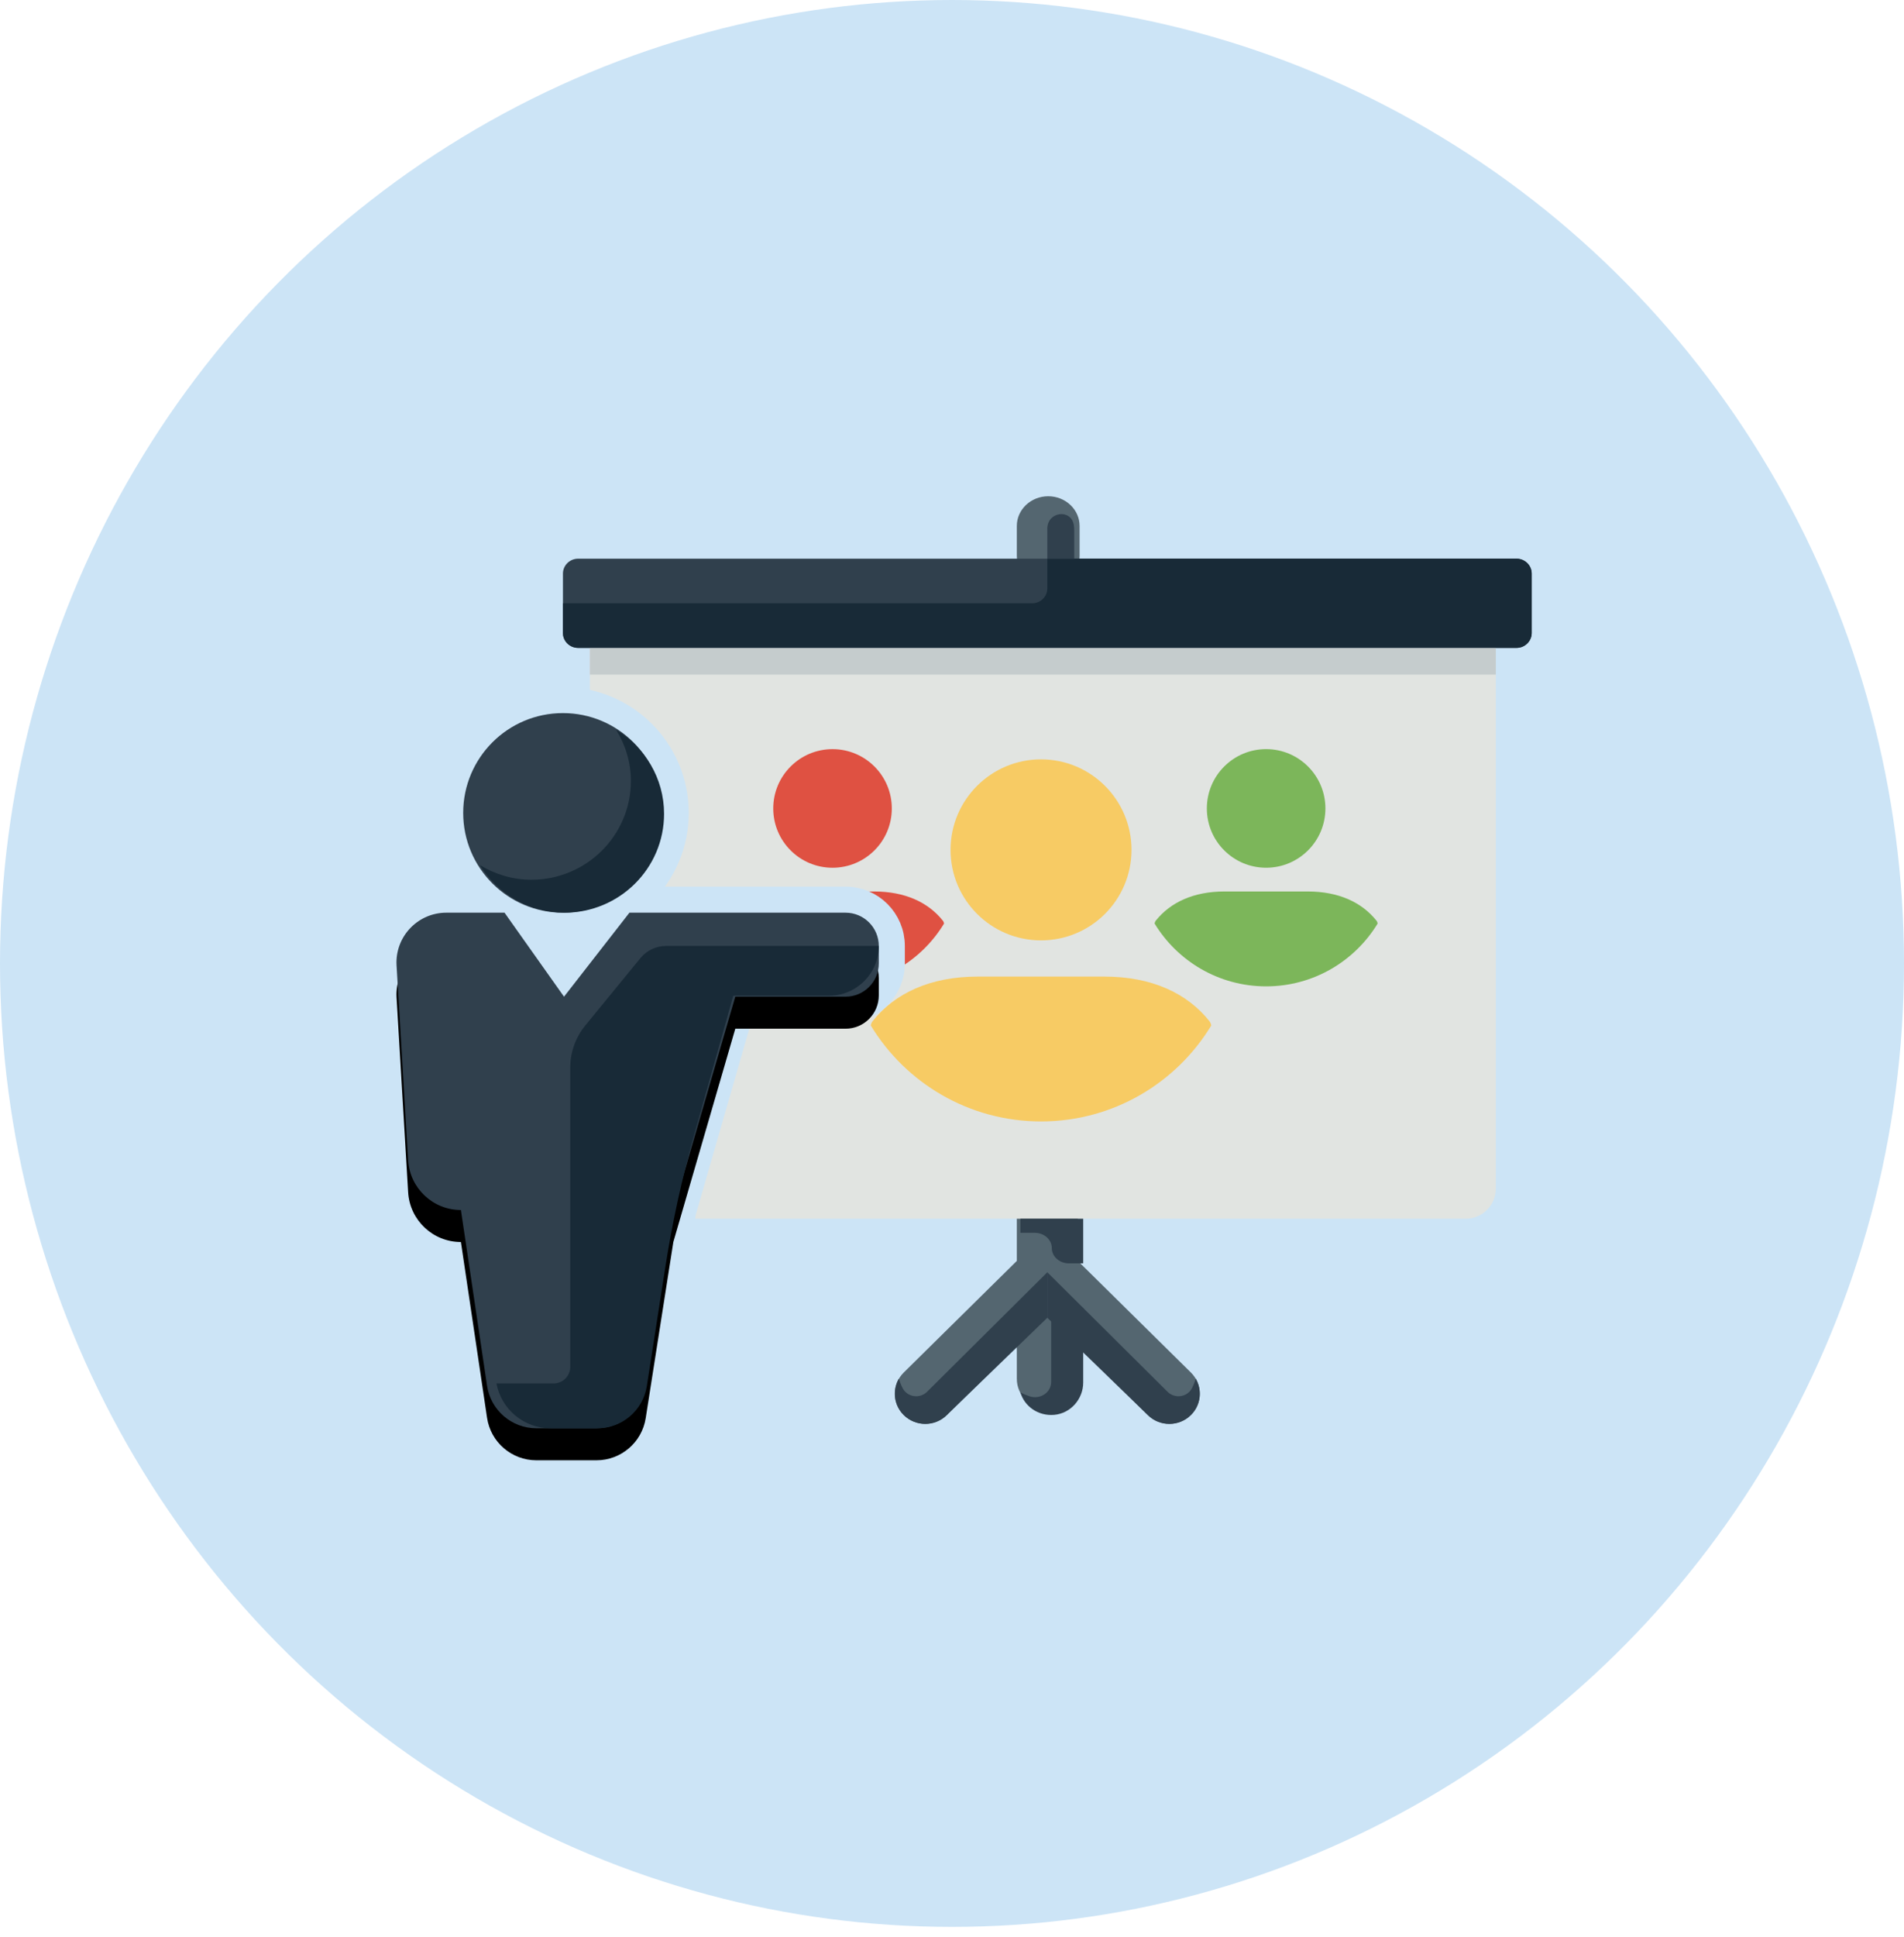 <svg width="119" height="121" viewBox="0 0 119 121" fill="none" xmlns="http://www.w3.org/2000/svg">
<ellipse cx="59.5" cy="60.184" rx="59.5" ry="60.184" fill="#CCE4F6"/>
<g filter="url(#filter0_d)">
<path fill-rule="evenodd" clip-rule="evenodd" d="M74.43 84.737L67.364 77.766V74.784C67.364 73.745 66.51 72.903 65.457 72.903C64.405 72.903 63.551 73.745 63.551 74.784V77.766L56.485 84.737C55.741 85.472 55.741 86.662 56.485 87.396C56.858 87.764 57.345 87.947 57.833 87.947C58.321 87.947 58.808 87.764 59.18 87.396L63.551 83.084V85.127C63.551 86.165 64.405 87.007 65.457 87.007C66.51 87.007 67.364 86.165 67.364 85.127V83.084L71.734 87.396C72.107 87.764 72.594 87.947 73.082 87.947C73.57 87.947 74.057 87.764 74.43 87.396C75.174 86.662 75.174 85.472 74.43 84.737Z" fill="#546670"/>
<path fill-rule="evenodd" clip-rule="evenodd" d="M93.489 39.472V73.255C93.489 74.287 92.639 75.132 91.601 75.132H38.753C37.715 75.132 36.866 74.287 36.866 73.255V39.472H93.489Z" fill="#E1E4E1"/>
<path fill-rule="evenodd" clip-rule="evenodd" d="M65.513 35.572C64.43 35.572 63.551 34.74 63.551 33.715V31.857C63.551 30.831 64.43 30 65.513 30C66.596 30 67.475 30.831 67.475 31.857V33.715C67.475 34.74 66.596 35.572 65.513 35.572Z" fill="#546670"/>
<path fill-rule="evenodd" clip-rule="evenodd" d="M95.731 38.544C95.731 39.054 95.305 39.472 94.785 39.472H36.13C35.609 39.472 35.184 39.054 35.184 38.544V34.829C35.184 34.318 35.609 33.9 36.13 33.9H94.785C95.305 33.9 95.731 34.318 95.731 34.829V38.544Z" fill="#30404D"/>
<path fill-rule="evenodd" clip-rule="evenodd" d="M36.866 41.143H93.489V39.472H36.866V41.143Z" fill="#C5CCCD"/>
<path fill-rule="evenodd" clip-rule="evenodd" d="M57.94 85.942C57.483 86.396 56.699 86.279 56.41 85.703C56.312 85.508 56.234 85.311 56.18 85.116C55.763 85.84 55.859 86.775 56.48 87.392C56.853 87.763 57.341 87.947 57.829 87.947C58.317 87.947 58.804 87.763 59.177 87.392L65.457 81.317V78.475L57.94 85.942Z" fill="#30404D"/>
<path fill-rule="evenodd" clip-rule="evenodd" d="M72.974 85.942C73.431 86.396 74.216 86.279 74.505 85.703C74.603 85.508 74.68 85.311 74.734 85.116C75.151 85.84 75.056 86.775 74.434 87.392C74.061 87.763 73.574 87.947 73.086 87.947C72.597 87.947 72.11 87.763 71.737 87.392L65.457 81.317V78.475L72.974 85.942Z" fill="#30404D"/>
<path fill-rule="evenodd" clip-rule="evenodd" d="M65.698 80.704V85.325C65.698 85.989 65.008 86.441 64.351 86.224C64.145 86.157 63.952 86.075 63.775 85.98C64.022 86.843 64.878 87.467 65.881 87.382C66.933 87.293 67.7 86.375 67.7 85.367V80.704H65.698Z" fill="#30404D"/>
<path fill-rule="evenodd" clip-rule="evenodd" d="M63.775 75.132V76.011H64.672C65.261 76.011 65.738 76.438 65.738 76.964C65.738 77.491 66.214 77.918 66.803 77.918H67.7V75.132H63.775Z" fill="#30404D"/>
<path fill-rule="evenodd" clip-rule="evenodd" d="M36.13 39.472H94.785C95.305 39.472 95.731 39.054 95.731 38.544V34.829C95.731 34.318 95.305 33.9 94.785 33.9H65.457V35.758C65.457 36.27 65.033 36.686 64.511 36.686H35.184V38.544C35.184 39.054 35.609 39.472 36.13 39.472Z" fill="#182A37"/>
<path fill-rule="evenodd" clip-rule="evenodd" d="M65.457 32.019V33.901H67.139V32.106C67.139 32.003 67.131 31.902 67.116 31.805C66.95 30.759 65.457 30.959 65.457 32.019Z" fill="#30404D"/>
</g>
<path d="M79.133 62.659C83.848 62.659 87.671 58.837 87.671 54.121C87.671 49.406 83.848 45.584 79.133 45.584C74.418 45.584 70.596 49.406 70.596 54.121C70.596 58.837 74.418 62.659 79.133 62.659Z" fill="#E1E4E1"/>
<path fill-rule="evenodd" clip-rule="evenodd" d="M79.133 54.205C81.178 54.205 82.838 52.547 82.838 50.501C82.838 48.454 81.178 46.796 79.133 46.796C77.087 46.796 75.428 48.454 75.428 50.501C75.428 52.547 77.087 54.205 79.133 54.205Z" fill="#7CB65A"/>
<path d="M72.162 57.691C73.592 60.043 76.179 61.615 79.133 61.615C82.087 61.615 84.674 60.043 86.103 57.691C86.095 57.626 86.07 57.562 86.025 57.507C85.112 56.366 83.666 55.688 81.726 55.688H76.539C74.599 55.688 73.154 56.366 72.24 57.507C72.196 57.562 72.171 57.626 72.162 57.691H72.162Z" fill="#7CB65A"/>
<path d="M52.033 62.659C56.748 62.659 60.571 58.837 60.571 54.121C60.571 49.406 56.748 45.584 52.033 45.584C47.318 45.584 43.496 49.406 43.496 54.121C43.496 58.837 47.318 62.659 52.033 62.659Z" fill="#E1E4E1"/>
<path fill-rule="evenodd" clip-rule="evenodd" d="M52.033 54.206C54.079 54.206 55.738 52.548 55.738 50.502C55.738 48.455 54.079 46.797 52.033 46.797C49.987 46.797 48.328 48.455 48.328 50.502C48.328 52.548 49.987 54.206 52.033 54.206Z" fill="#DF5142"/>
<path d="M45.062 57.692C46.492 60.044 49.079 61.616 52.033 61.616C54.987 61.616 57.575 60.044 59.004 57.692C58.995 57.627 58.97 57.563 58.925 57.508C58.012 56.367 56.566 55.688 54.627 55.688H49.439C47.5 55.688 46.054 56.367 45.14 57.508C45.096 57.563 45.071 57.627 45.062 57.692H45.062Z" fill="#DF5142"/>
<path fill-rule="evenodd" clip-rule="evenodd" d="M65.064 58.743C68.186 58.743 70.719 56.212 70.719 53.09C70.719 49.966 68.186 47.435 65.064 47.435C61.941 47.435 59.409 49.966 59.409 53.09C59.409 56.212 61.941 58.743 65.064 58.743Z" fill="#F7CB64"/>
<path d="M54.425 64.063C56.606 67.653 60.555 70.053 65.064 70.053C69.572 70.053 73.522 67.653 75.703 64.063C75.69 63.963 75.651 63.867 75.584 63.783C74.189 62.04 71.983 61.005 69.022 61.005H61.105C58.144 61.005 55.938 62.04 54.543 63.783C54.476 63.867 54.437 63.963 54.424 64.063H54.425Z" fill="#F7CB64"/>
<path d="M35.184 57.792C39.057 57.792 42.197 54.652 42.197 50.779C42.197 46.906 39.057 43.766 35.184 43.766C31.311 43.766 28.171 46.906 28.171 50.779C28.171 54.652 31.311 57.792 35.184 57.792Z" stroke="#CCE4F6" stroke-width="1.7"/>
<path d="M28.079 76.308C26.255 75.998 24.837 74.466 24.725 72.561L24.007 60.358C24.002 60.282 24 60.206 24 60.13C24 57.978 25.744 56.233 27.896 56.233H31.131L35.147 61.063L39.416 56.233H52.846C54.424 56.233 55.703 57.513 55.703 59.09V60.183C55.703 61.761 54.424 63.04 52.846 63.04H46.297L42.652 75.706L40.947 86.701C40.652 88.599 39.018 90 37.097 90H33.457C31.524 90 29.884 88.583 29.602 86.671L28.079 76.308Z" stroke="#CCE4F6" stroke-width="1.7"/>
<g filter="url(#filter1_d)">
<path d="M33.523 89.221H37.278C38.813 89.221 40.119 88.103 40.357 86.587L42.084 75.586L45.956 62.261H52.846C53.994 62.261 54.924 61.33 54.924 60.183V59.091C54.924 57.943 53.994 57.013 52.846 57.013H39.34L35.251 62.261L31.533 57.013H27.896C26.175 57.013 24.779 58.408 24.779 60.13C24.779 60.191 24.781 60.253 24.785 60.315L25.509 72.479C25.613 74.224 27.058 75.586 28.807 75.586L30.44 86.562C30.667 88.09 31.979 89.221 33.523 89.221Z" fill="black"/>
</g>
<path d="M33.523 89.221H37.278C38.813 89.221 40.119 88.103 40.357 86.587L42.084 75.586L45.956 62.261H52.846C53.994 62.261 54.924 61.33 54.924 60.183V59.091C54.924 57.943 53.994 57.013 52.846 57.013H39.34L35.251 62.261L31.533 57.013H27.896C26.175 57.013 24.779 58.408 24.779 60.13C24.779 60.191 24.781 60.253 24.785 60.315L25.509 72.479C25.613 74.224 27.058 75.586 28.807 75.586L30.44 86.562C30.667 88.09 31.979 89.221 33.523 89.221Z" fill="#30404D"/>
<path d="M31.028 86.421H34.602C35.176 86.421 35.641 85.956 35.641 85.382V66.691C35.641 65.731 35.973 64.801 36.582 64.058L40.026 59.852C40.42 59.37 41.011 59.091 41.633 59.091L54.924 59.09C54.924 60.807 53.532 62.199 51.815 62.199H45.83L43.373 70.941C42.609 73.657 42.009 76.416 41.575 79.204L40.428 86.582C40.191 88.101 38.884 89.22 37.348 89.22H34.403C32.751 89.22 31.334 88.045 31.028 86.421Z" fill="#182A37"/>
<path fill-rule="evenodd" clip-rule="evenodd" d="M41.418 50.779C41.418 54.22 38.623 57.013 35.184 57.013C31.739 57.013 28.95 54.22 28.95 50.779C28.95 47.338 31.739 44.545 35.184 44.545C38.623 44.545 41.418 47.338 41.418 50.779Z" fill="#30404D"/>
<path fill-rule="evenodd" clip-rule="evenodd" d="M39.431 48.782C39.431 52.189 36.643 54.955 33.212 54.955C32.027 54.955 30.932 54.609 29.989 54.037C31.081 55.815 33.034 57.013 35.285 57.013C38.716 57.013 41.504 54.247 41.504 50.839C41.504 48.607 40.296 46.668 38.507 45.584C39.081 46.518 39.431 47.607 39.431 48.782Z" fill="#182A37"/>
<defs>
<filter id="filter0_d" x="31.184" y="27" width="68.547" height="65.947" filterUnits="userSpaceOnUse" color-interpolation-filters="sRGB">
<feFlood flood-opacity="0" result="BackgroundImageFix"/>
<feColorMatrix in="SourceAlpha" type="matrix" values="0 0 0 0 0 0 0 0 0 0 0 0 0 0 0 0 0 0 127 0"/>
<feOffset dy="1"/>
<feGaussianBlur stdDeviation="2"/>
<feColorMatrix type="matrix" values="0 0 0 0 0 0 0 0 0 0 0 0 0 0 0 0 0 0 0.102 0"/>
<feBlend mode="normal" in2="BackgroundImageFix" result="effect1_dropShadow"/>
<feBlend mode="normal" in="SourceGraphic" in2="effect1_dropShadow" result="shape"/>
</filter>
<filter id="filter1_d" x="20.779" y="55.013" width="38.145" height="40.208" filterUnits="userSpaceOnUse" color-interpolation-filters="sRGB">
<feFlood flood-opacity="0" result="BackgroundImageFix"/>
<feColorMatrix in="SourceAlpha" type="matrix" values="0 0 0 0 0 0 0 0 0 0 0 0 0 0 0 0 0 0 127 0"/>
<feOffset dy="2"/>
<feGaussianBlur stdDeviation="2"/>
<feColorMatrix type="matrix" values="0 0 0 0 0 0 0 0 0 0 0 0 0 0 0 0 0 0 0.1 0"/>
<feBlend mode="normal" in2="BackgroundImageFix" result="effect1_dropShadow"/>
<feBlend mode="normal" in="SourceGraphic" in2="effect1_dropShadow" result="shape"/>
</filter>
</defs>
</svg>
